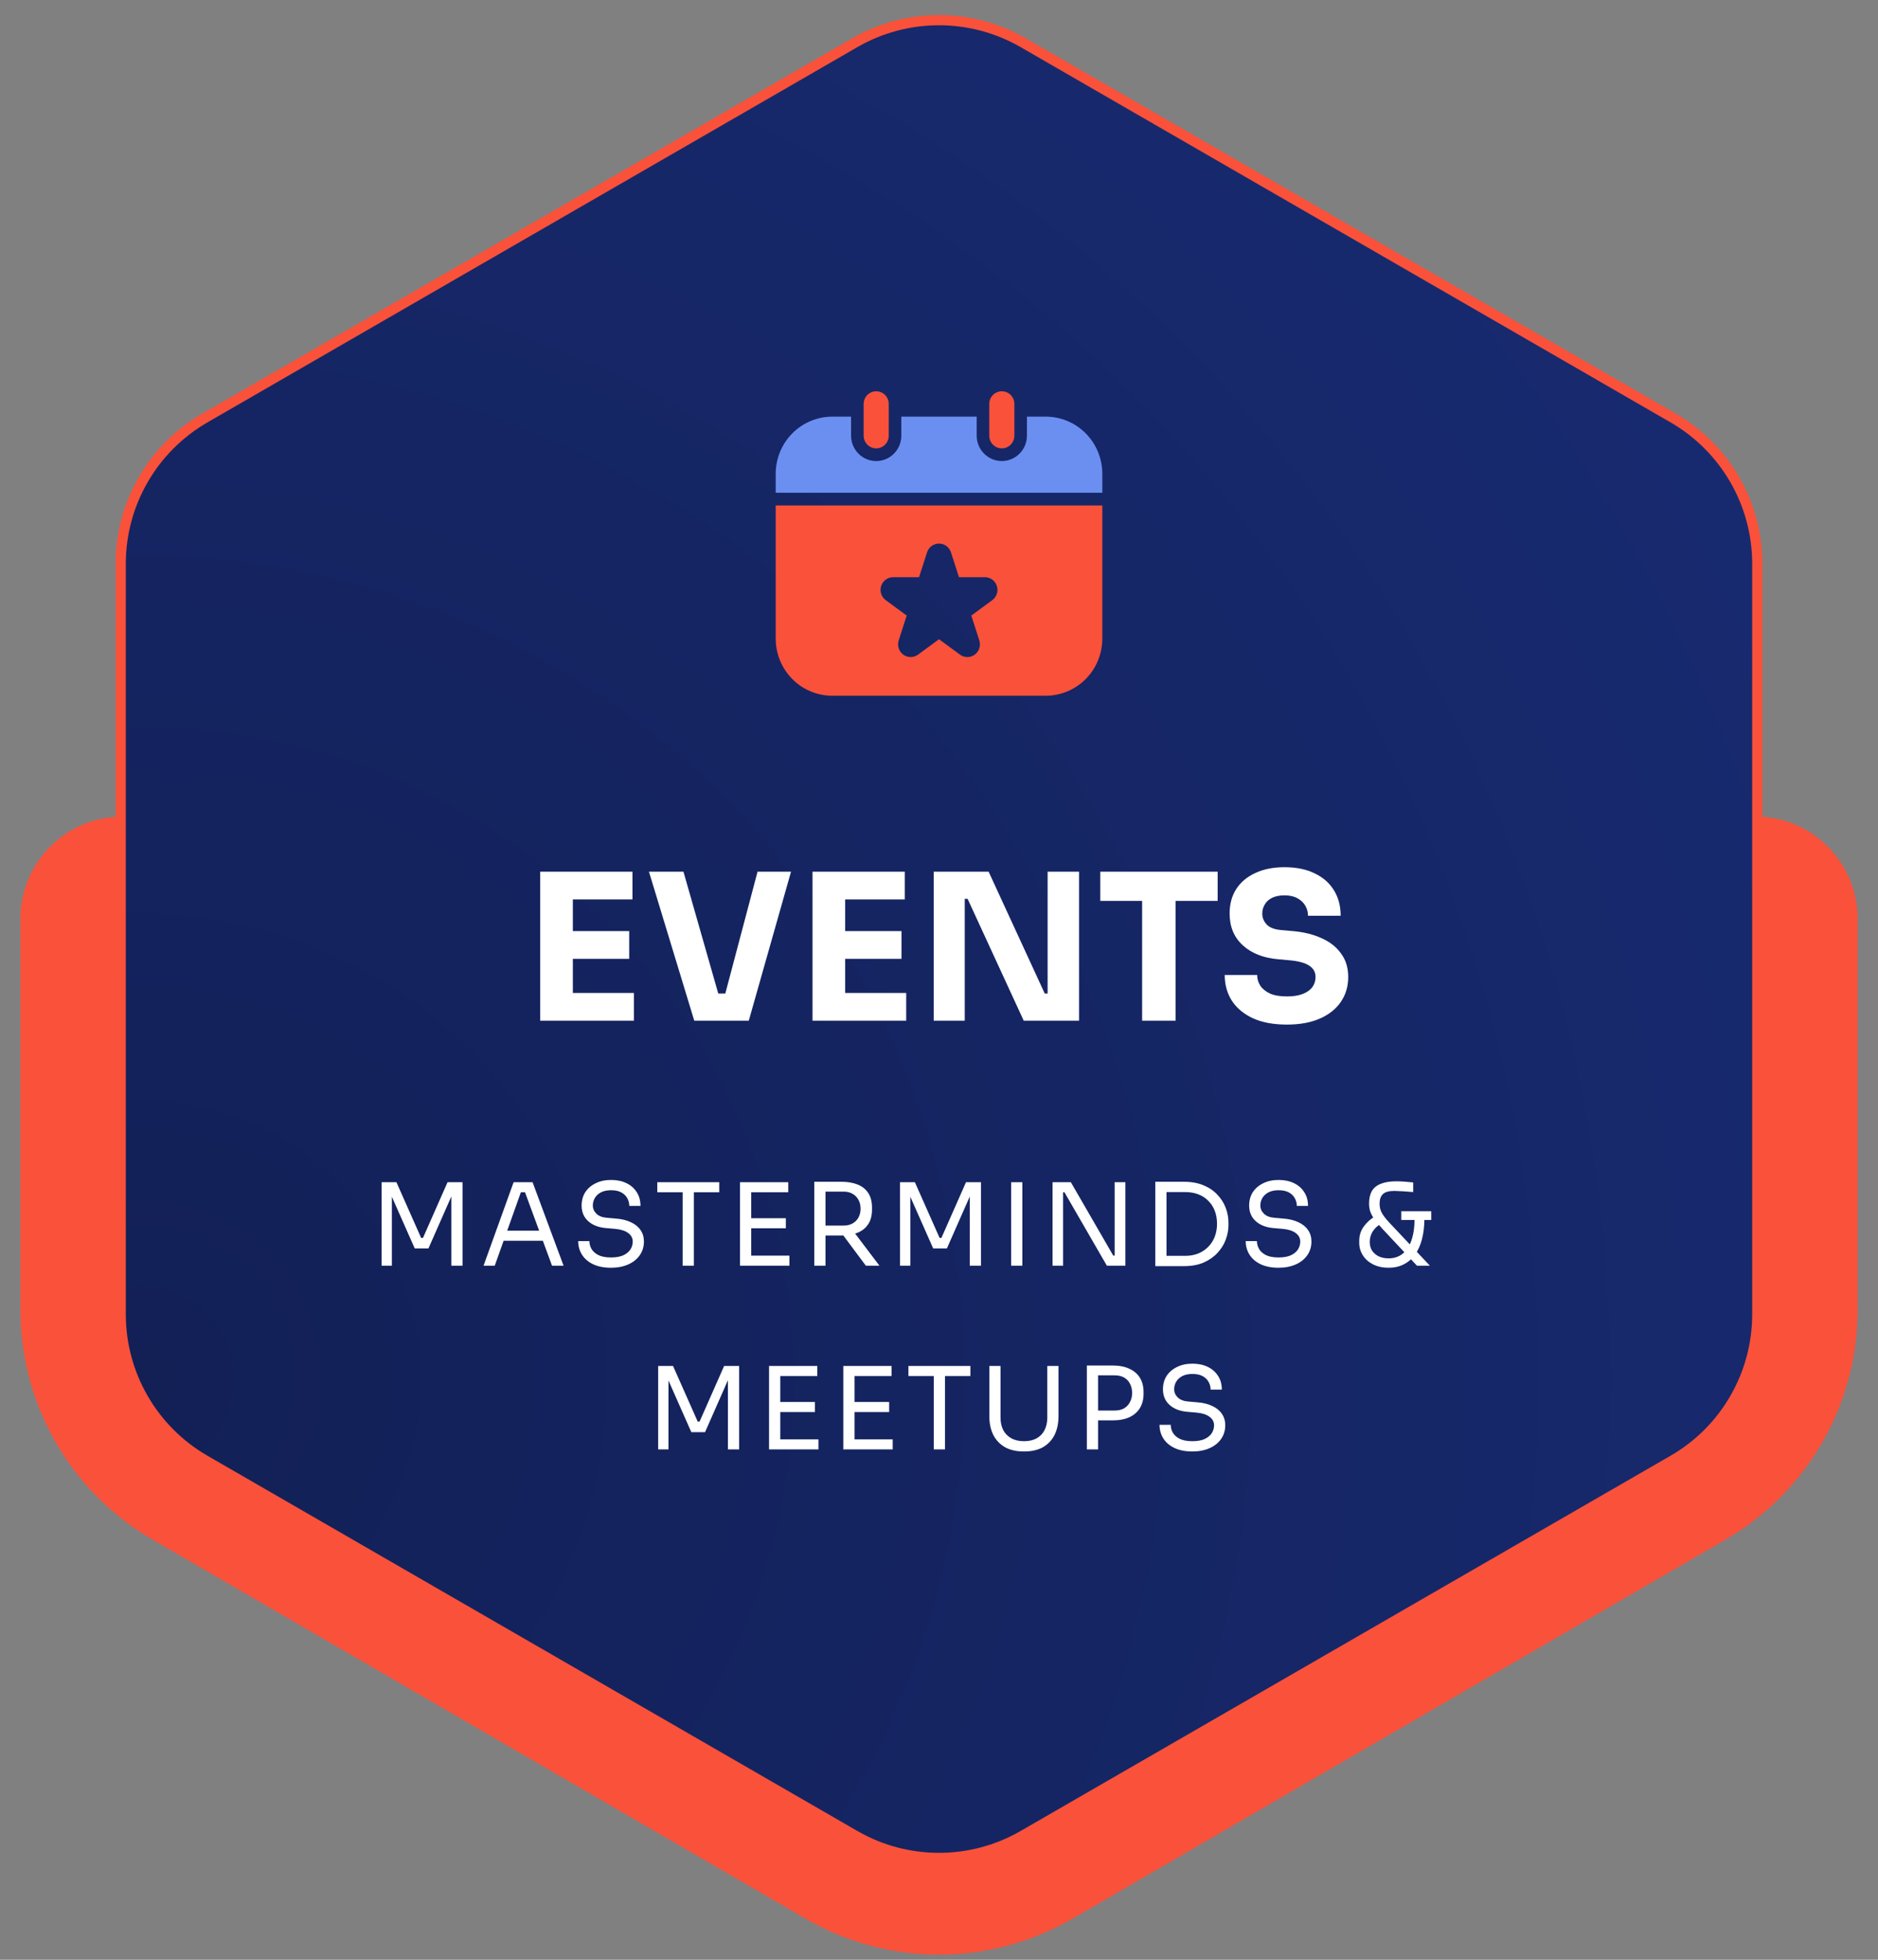 <svg width="184" height="192" viewBox="0 0 184 192" fill="none" xmlns="http://www.w3.org/2000/svg">
<rect x="0" y="0" width="184" height="192" fill="#808080" stroke="none"/>
<g clip-path="url(#clip0_2219_120)">
<path d="M172 90V128.353C172 134.056 168.964 139.328 164.032 142.191L100.032 179.338C95.065 182.221 88.935 182.221 83.968 179.338L19.968 142.191C15.036 139.328 12 134.056 12 128.353V90" stroke="#FA513A" stroke-width="20" stroke-linecap="round"/>
<path d="M100.25 4.186C95.145 1.238 88.855 1.238 83.75 4.186L20.076 40.948C14.97 43.896 11.826 49.343 11.826 55.238V128.762C11.826 134.657 14.97 140.104 20.076 143.052L83.75 179.814C88.855 182.762 95.145 182.762 100.25 179.814L163.924 143.052C169.029 140.104 172.174 134.657 172.174 128.762V55.238C172.174 49.343 169.029 43.896 163.924 40.948L100.25 4.186Z" fill="#122056"/>
<path d="M100.25 4.186C95.145 1.238 88.855 1.238 83.75 4.186L20.076 40.948C14.97 43.896 11.826 49.343 11.826 55.238V128.762C11.826 134.657 14.97 140.104 20.076 143.052L83.75 179.814C88.855 182.762 95.145 182.762 100.25 179.814L163.924 143.052C169.029 140.104 172.174 134.657 172.174 128.762V55.238C172.174 49.343 169.029 43.896 163.924 40.948L100.25 4.186Z" fill="url(#paint0_angular_2219_120)"/>
<path d="M100.25 4.186C95.145 1.238 88.855 1.238 83.75 4.186L20.076 40.948C14.97 43.896 11.826 49.343 11.826 55.238V128.762C11.826 134.657 14.97 140.104 20.076 143.052L83.75 179.814C88.855 182.762 95.145 182.762 100.25 179.814L163.924 143.052C169.029 140.104 172.174 134.657 172.174 128.762V55.238C172.174 49.343 169.029 43.896 163.924 40.948L100.25 4.186Z" stroke="#FA513A"/>
<path d="M84.616 42.684C84.616 43.013 84.746 43.33 84.977 43.563C85.207 43.796 85.52 43.927 85.847 43.927C86.173 43.927 86.486 43.796 86.717 43.563C86.948 43.33 87.078 43.013 87.078 42.684V39.576C87.078 39.247 86.948 38.931 86.717 38.697C86.486 38.464 86.173 38.334 85.847 38.334C85.52 38.334 85.207 38.464 84.977 38.697C84.746 38.931 84.616 39.247 84.616 39.576V42.684ZM96.924 39.576V42.684C96.924 43.013 97.053 43.33 97.284 43.563C97.515 43.796 97.828 43.927 98.155 43.927C98.481 43.927 98.794 43.796 99.025 43.563C99.256 43.33 99.385 43.013 99.385 42.684V39.576C99.385 39.247 99.256 38.931 99.025 38.697C98.794 38.464 98.481 38.334 98.155 38.334C97.828 38.334 97.515 38.464 97.284 38.697C97.053 38.931 96.924 39.247 96.924 39.576ZM108.001 49.52V62.571C107.999 64.054 107.415 65.475 106.377 66.524C105.338 67.572 103.931 68.162 102.462 68.164H81.539C80.071 68.162 78.663 67.572 77.625 66.524C76.587 65.475 76.002 64.054 76.001 62.571V49.52H108.001ZM96.497 56.548H93.956L93.17 54.108C93.089 53.859 92.932 53.642 92.722 53.489C92.513 53.335 92.26 53.253 92.001 53.253C91.742 53.253 91.489 53.335 91.279 53.489C91.069 53.642 90.912 53.859 90.832 54.108L90.046 56.548H87.504C87.244 56.548 86.991 56.631 86.781 56.785C86.57 56.94 86.414 57.157 86.333 57.407C86.253 57.657 86.253 57.925 86.333 58.175C86.414 58.425 86.57 58.642 86.78 58.797L88.836 60.305L88.051 62.745C87.971 62.995 87.971 63.264 88.051 63.514C88.132 63.763 88.288 63.981 88.498 64.135C88.709 64.29 88.962 64.373 89.222 64.373C89.482 64.373 89.735 64.289 89.945 64.135L92.001 62.627L94.056 64.135C94.266 64.289 94.52 64.373 94.78 64.373C95.04 64.373 95.293 64.29 95.503 64.135C95.713 63.981 95.87 63.763 95.95 63.514C96.031 63.264 96.031 62.995 95.95 62.745L95.165 60.305L97.221 58.797C97.431 58.642 97.588 58.425 97.668 58.175C97.748 57.925 97.748 57.657 97.668 57.407C97.588 57.157 97.431 56.94 97.221 56.785C97.011 56.631 96.757 56.548 96.497 56.548Z" fill="#FA513A"/>
<path d="M76.001 48.277V46.413C76.002 44.93 76.587 43.508 77.625 42.46C78.663 41.411 80.071 40.821 81.539 40.819H83.385V42.684C83.385 43.343 83.645 43.975 84.106 44.441C84.568 44.908 85.194 45.17 85.847 45.17C86.5 45.17 87.126 44.908 87.588 44.441C88.049 43.975 88.308 43.343 88.308 42.684V40.819H95.693V42.684C95.693 43.343 95.952 43.975 96.414 44.441C96.876 44.908 97.502 45.17 98.155 45.17C98.807 45.17 99.433 44.908 99.895 44.441C100.357 43.975 100.616 43.343 100.616 42.684V40.819H102.462C103.931 40.821 105.338 41.411 106.377 42.46C107.415 43.508 107.999 44.93 108.001 46.413V48.277H76.001Z" fill="#6B8FF1"/>
<path d="M52.927 100V85.4H56.127V100H52.927ZM55.727 100V97.28H62.107V100H55.727ZM55.727 93.94V91.22H61.647V93.94H55.727ZM55.727 88.12V85.4H61.967V88.12H55.727ZM68.022 100L63.582 85.4H66.962L70.482 97.72L69.722 97.34H71.762L70.962 97.72L74.222 85.4H77.502L73.362 100H68.022ZM79.607 100V85.4H82.807V100H79.607ZM82.407 100V97.28H88.787V100H82.407ZM82.407 93.94V91.22H88.327V93.94H82.407ZM82.407 88.12V85.4H88.647V88.12H82.407ZM91.482 100V85.4H96.862L102.362 97.34H103.042L102.642 97.7V85.4H105.722V100H100.302L94.802 88.06H94.122L94.522 87.7V100H91.482ZM111.901 100V87.86H115.181V100H111.901ZM107.801 88.26V85.4H119.301V88.26H107.801ZM126.093 100.38C124.773 100.38 123.66 100.173 122.753 99.76C121.846 99.333 121.16 98.76 120.693 98.04C120.226 97.307 119.993 96.467 119.993 95.52H123.173C123.173 95.893 123.273 96.24 123.473 96.56C123.686 96.88 124.006 97.14 124.433 97.34C124.86 97.527 125.413 97.62 126.093 97.62C126.706 97.62 127.22 97.54 127.633 97.38C128.046 97.22 128.36 97 128.573 96.72C128.786 96.427 128.893 96.093 128.893 95.72C128.893 95.253 128.693 94.887 128.293 94.62C127.893 94.34 127.246 94.16 126.353 94.08L125.253 93.98C123.8 93.86 122.64 93.407 121.773 92.62C120.906 91.833 120.473 90.793 120.473 89.5C120.473 88.567 120.693 87.76 121.133 87.08C121.586 86.4 122.213 85.88 123.013 85.52C123.813 85.147 124.76 84.96 125.853 84.96C127 84.96 127.98 85.16 128.793 85.56C129.62 85.947 130.253 86.5 130.693 87.22C131.133 87.927 131.353 88.76 131.353 89.72H128.153C128.153 89.36 128.066 89.033 127.893 88.74C127.72 88.433 127.46 88.187 127.113 88C126.78 87.813 126.36 87.72 125.853 87.72C125.373 87.72 124.966 87.8 124.633 87.96C124.313 88.12 124.073 88.34 123.913 88.62C123.753 88.887 123.673 89.18 123.673 89.5C123.673 89.913 123.82 90.273 124.113 90.58C124.406 90.887 124.886 91.067 125.553 91.12L126.673 91.22C127.74 91.313 128.68 91.547 129.493 91.92C130.306 92.28 130.94 92.78 131.393 93.42C131.86 94.047 132.093 94.813 132.093 95.72C132.093 96.653 131.846 97.473 131.353 98.18C130.873 98.873 130.186 99.413 129.293 99.8C128.4 100.187 127.333 100.38 126.093 100.38Z" fill="white"/>
<path d="M37.386 124V115.824H38.842L41.261 121.278H41.441L43.849 115.824H45.316V124H44.218V117.022L44.297 117.045L41.978 122.309H40.634L38.305 117.045L38.394 117.022V124H37.386ZM47.376 124L50.321 115.824H52.181L55.216 124H54.085L51.341 116.541L51.878 116.81H50.557L51.128 116.541L48.473 124H47.376ZM49.134 121.558L49.504 120.573H53.032L53.401 121.558H49.134ZM59.864 124.202C59.184 124.202 58.606 124.09 58.128 123.866C57.65 123.642 57.284 123.332 57.03 122.936C56.776 122.54 56.649 122.092 56.649 121.592H57.747C57.747 121.838 57.81 122.085 57.937 122.331C58.072 122.578 58.292 122.783 58.598 122.947C58.912 123.111 59.334 123.194 59.864 123.194C60.357 123.194 60.76 123.123 61.073 122.981C61.387 122.831 61.618 122.641 61.768 122.41C61.917 122.171 61.992 121.913 61.992 121.637C61.992 121.301 61.846 121.025 61.555 120.808C61.264 120.584 60.838 120.446 60.278 120.394L59.371 120.315C58.647 120.255 58.068 120.031 57.635 119.643C57.202 119.255 56.985 118.743 56.985 118.109C56.985 117.609 57.105 117.172 57.344 116.798C57.59 116.425 57.93 116.134 58.363 115.925C58.796 115.708 59.3 115.6 59.875 115.6C60.443 115.6 60.943 115.705 61.376 115.914C61.809 116.123 62.145 116.418 62.384 116.798C62.63 117.172 62.753 117.62 62.753 118.142H61.656C61.656 117.881 61.592 117.635 61.465 117.403C61.346 117.172 61.156 116.981 60.894 116.832C60.633 116.683 60.293 116.608 59.875 116.608C59.472 116.608 59.136 116.679 58.867 116.821C58.606 116.963 58.408 117.149 58.273 117.381C58.147 117.605 58.083 117.847 58.083 118.109C58.083 118.407 58.199 118.673 58.43 118.904C58.662 119.135 59.005 119.27 59.461 119.307L60.368 119.386C60.928 119.43 61.409 119.55 61.813 119.744C62.223 119.931 62.537 120.185 62.753 120.506C62.977 120.819 63.089 121.196 63.089 121.637C63.089 122.137 62.955 122.581 62.686 122.97C62.417 123.358 62.04 123.66 61.555 123.877C61.07 124.093 60.506 124.202 59.864 124.202ZM66.885 124V116.586H67.982V124H66.885ZM64.398 116.81V115.824H70.469V116.81H64.398ZM72.504 124V115.824H73.602V124H72.504ZM73.378 124V123.014H77.343V124H73.378ZM73.378 120.338V119.352H76.996V120.338H73.378ZM73.378 116.81V115.824H77.231V116.81H73.378ZM79.78 124V115.779H80.878V124H79.78ZM84.831 124L82.121 120.36H83.409L86.164 124H84.831ZM80.463 121.043V120.069H82.658C83.002 120.069 83.297 119.998 83.543 119.856C83.79 119.714 83.98 119.52 84.114 119.274C84.249 119.02 84.316 118.732 84.316 118.411C84.316 118.09 84.249 117.806 84.114 117.56C83.98 117.306 83.79 117.108 83.543 116.966C83.297 116.817 83.002 116.742 82.658 116.742H80.463V115.779H82.457C83.054 115.779 83.577 115.869 84.025 116.048C84.473 116.227 84.82 116.503 85.066 116.877C85.313 117.25 85.436 117.732 85.436 118.322V118.501C85.436 119.091 85.309 119.572 85.055 119.946C84.809 120.319 84.462 120.595 84.014 120.774C83.573 120.954 83.054 121.043 82.457 121.043H80.463ZM88.182 124V115.824H89.638L92.057 121.278H92.237L94.645 115.824H96.112V124H95.014V117.022L95.093 117.045L92.774 122.309H91.43L89.101 117.045L89.19 117.022V124H88.182ZM99.068 124V115.824H100.165V124H99.068ZM103.127 124V115.824H104.919L109.074 123.014H109.433L109.209 123.216V115.824H110.262V124H108.447L104.292 116.81H103.934L104.158 116.608V124H103.127ZM114.065 124.045V123.037H116.104C116.597 123.037 117.033 122.958 117.414 122.802C117.803 122.637 118.131 122.413 118.4 122.13C118.676 121.846 118.885 121.514 119.027 121.133C119.169 120.752 119.24 120.341 119.24 119.901C119.24 119.438 119.169 119.02 119.027 118.646C118.885 118.266 118.676 117.937 118.4 117.661C118.131 117.377 117.803 117.161 117.414 117.011C117.033 116.862 116.597 116.787 116.104 116.787H114.065V115.779H115.992C116.731 115.779 117.373 115.895 117.918 116.126C118.463 116.35 118.915 116.657 119.273 117.045C119.639 117.426 119.912 117.855 120.091 118.333C120.27 118.803 120.36 119.285 120.36 119.778V120.024C120.36 120.502 120.27 120.98 120.091 121.458C119.912 121.935 119.639 122.369 119.273 122.757C118.915 123.145 118.463 123.459 117.918 123.698C117.373 123.929 116.731 124.045 115.992 124.045H114.065ZM113.192 124.045V115.779H114.289V124.045H113.192ZM125.266 124.202C124.586 124.202 124.008 124.09 123.53 123.866C123.052 123.642 122.686 123.332 122.432 122.936C122.178 122.54 122.051 122.092 122.051 121.592H123.149C123.149 121.838 123.212 122.085 123.339 122.331C123.474 122.578 123.694 122.783 124 122.947C124.314 123.111 124.736 123.194 125.266 123.194C125.758 123.194 126.162 123.123 126.475 122.981C126.789 122.831 127.02 122.641 127.17 122.41C127.319 122.171 127.394 121.913 127.394 121.637C127.394 121.301 127.248 121.025 126.957 120.808C126.666 120.584 126.24 120.446 125.68 120.394L124.773 120.315C124.049 120.255 123.47 120.031 123.037 119.643C122.604 119.255 122.387 118.743 122.387 118.109C122.387 117.609 122.507 117.172 122.746 116.798C122.992 116.425 123.332 116.134 123.765 115.925C124.198 115.708 124.702 115.6 125.277 115.6C125.844 115.6 126.345 115.705 126.778 115.914C127.211 116.123 127.547 116.418 127.786 116.798C128.032 117.172 128.155 117.62 128.155 118.142H127.058C127.058 117.881 126.994 117.635 126.867 117.403C126.748 117.172 126.557 116.981 126.296 116.832C126.035 116.683 125.695 116.608 125.277 116.608C124.874 116.608 124.538 116.679 124.269 116.821C124.008 116.963 123.81 117.149 123.675 117.381C123.548 117.605 123.485 117.847 123.485 118.109C123.485 118.407 123.601 118.673 123.832 118.904C124.064 119.135 124.407 119.27 124.862 119.307L125.77 119.386C126.33 119.43 126.811 119.55 127.214 119.744C127.625 119.931 127.939 120.185 128.155 120.506C128.379 120.819 128.491 121.196 128.491 121.637C128.491 122.137 128.357 122.581 128.088 122.97C127.819 123.358 127.442 123.66 126.957 123.877C126.472 124.093 125.908 124.202 125.266 124.202ZM138.829 124L135.458 120.405C135.114 120.031 134.845 119.71 134.651 119.442C134.465 119.173 134.33 118.919 134.248 118.68C134.173 118.441 134.136 118.183 134.136 117.907C134.136 117.422 134.226 117.019 134.405 116.698C134.591 116.377 134.883 116.138 135.278 115.981C135.674 115.817 136.186 115.734 136.813 115.734C137.059 115.734 137.335 115.746 137.642 115.768C137.948 115.79 138.22 115.817 138.459 115.846V116.787C138.31 116.772 138.116 116.757 137.877 116.742C137.638 116.72 137.403 116.705 137.171 116.698C136.94 116.683 136.749 116.675 136.6 116.675C136.07 116.675 135.697 116.783 135.48 117C135.271 117.209 135.166 117.519 135.166 117.93C135.166 118.258 135.241 118.561 135.39 118.837C135.547 119.113 135.79 119.427 136.118 119.778L140.094 124H138.829ZM136.051 124.202C135.476 124.202 134.972 124.093 134.539 123.877C134.106 123.66 133.77 123.365 133.531 122.992C133.292 122.619 133.173 122.204 133.173 121.749V121.581C133.173 121.043 133.322 120.569 133.621 120.158C133.927 119.74 134.304 119.404 134.752 119.15L135.312 119.901C134.983 120.065 134.715 120.308 134.506 120.629C134.304 120.942 134.203 121.29 134.203 121.67C134.203 122.021 134.285 122.316 134.45 122.555C134.621 122.794 134.845 122.977 135.122 123.104C135.405 123.223 135.715 123.283 136.051 123.283C136.574 123.283 137.026 123.138 137.406 122.846C137.787 122.548 138.078 122.111 138.28 121.536C138.489 120.954 138.594 120.233 138.594 119.374H139.557C139.557 120.121 139.478 120.793 139.322 121.39C139.172 121.98 138.948 122.484 138.65 122.902C138.351 123.321 137.981 123.642 137.541 123.866C137.108 124.09 136.611 124.202 136.051 124.202ZM137.294 119.52V118.669H140.229V119.52H137.294ZM64.486 142V133.824H65.942L68.361 139.278H68.54L70.948 133.824H72.416V142H71.318V135.022L71.397 135.045L69.078 140.309H67.734L65.404 135.045L65.494 135.022V142H64.486ZM75.349 142V133.824H76.447V142H75.349ZM76.223 142V141.014H80.188V142H76.223ZM76.223 138.338V137.352H79.84V138.338H76.223ZM76.223 134.81V133.824H80.076V134.81H76.223ZM82.625 142V133.824H83.722V142H82.625ZM83.499 142V141.014H87.463V142H83.499ZM83.499 138.338V137.352H87.116V138.338H83.499ZM83.499 134.81V133.824H87.351V134.81H83.499ZM91.491 142V134.586H92.588V142H91.491ZM89.004 134.81V133.824H95.075V134.81H89.004ZM100.325 142.202C99.586 142.202 98.963 142.06 98.455 141.776C97.955 141.485 97.574 141.082 97.313 140.566C97.059 140.044 96.932 139.439 96.932 138.752V133.824H98.029V138.886C98.029 139.342 98.115 139.745 98.287 140.096C98.466 140.439 98.728 140.708 99.071 140.902C99.415 141.097 99.833 141.194 100.325 141.194C100.818 141.194 101.233 141.1 101.569 140.914C101.912 140.719 102.17 140.451 102.341 140.107C102.521 139.756 102.61 139.349 102.61 138.886V133.824H103.708V138.752C103.708 139.439 103.581 140.044 103.327 140.566C103.073 141.082 102.696 141.485 102.196 141.776C101.696 142.06 101.072 142.202 100.325 142.202ZM107.36 139.155V138.192H109.185C109.574 138.192 109.895 138.117 110.149 137.968C110.402 137.811 110.593 137.602 110.72 137.341C110.854 137.079 110.921 136.788 110.921 136.467C110.921 136.139 110.854 135.844 110.72 135.582C110.593 135.321 110.402 135.116 110.149 134.966C109.895 134.817 109.574 134.742 109.185 134.742H107.36V133.779H108.984C109.656 133.779 110.216 133.887 110.664 134.104C111.119 134.313 111.463 134.612 111.694 135C111.926 135.388 112.041 135.847 112.041 136.378V136.557C112.041 137.079 111.926 137.539 111.694 137.934C111.463 138.323 111.119 138.625 110.664 138.842C110.216 139.051 109.656 139.155 108.984 139.155H107.36ZM106.486 142V133.779H107.584V142H106.486ZM116.821 142.202C116.141 142.202 115.563 142.09 115.085 141.866C114.607 141.642 114.241 141.332 113.987 140.936C113.733 140.54 113.606 140.092 113.606 139.592H114.704C114.704 139.838 114.767 140.085 114.894 140.331C115.029 140.578 115.249 140.783 115.555 140.947C115.869 141.111 116.291 141.194 116.821 141.194C117.314 141.194 117.717 141.123 118.03 140.981C118.344 140.831 118.575 140.641 118.725 140.41C118.874 140.171 118.949 139.913 118.949 139.637C118.949 139.301 118.803 139.025 118.512 138.808C118.221 138.584 117.795 138.446 117.235 138.394L116.328 138.315C115.604 138.255 115.025 138.031 114.592 137.643C114.159 137.255 113.942 136.743 113.942 136.109C113.942 135.609 114.062 135.172 114.301 134.798C114.547 134.425 114.887 134.134 115.32 133.925C115.753 133.708 116.257 133.6 116.832 133.6C117.399 133.6 117.9 133.705 118.333 133.914C118.766 134.123 119.102 134.418 119.341 134.798C119.587 135.172 119.71 135.62 119.71 136.142H118.613C118.613 135.881 118.549 135.635 118.422 135.403C118.303 135.172 118.113 134.981 117.851 134.832C117.59 134.683 117.25 134.608 116.832 134.608C116.429 134.608 116.093 134.679 115.824 134.821C115.563 134.963 115.365 135.149 115.23 135.381C115.103 135.605 115.04 135.847 115.04 136.109C115.04 136.407 115.156 136.673 115.387 136.904C115.619 137.135 115.962 137.27 116.418 137.307L117.325 137.386C117.885 137.43 118.366 137.55 118.77 137.744C119.18 137.931 119.494 138.185 119.71 138.506C119.934 138.819 120.046 139.196 120.046 139.637C120.046 140.137 119.912 140.581 119.643 140.97C119.374 141.358 118.997 141.66 118.512 141.877C118.027 142.093 117.463 142.202 116.821 142.202Z" fill="white"/>
</g>
<defs>
<radialGradient id="paint0_angular_2219_120" cx="0" cy="0" r="1" gradientUnits="userSpaceOnUse" gradientTransform="translate(15.5 135) rotate(-29.923) scale(179.417)">
<stop stop-color="#122056"/>
<stop offset="1" stop-color="#182A70"/>
</radialGradient>
<clipPath id="clip0_2219_120">
<rect width="184" height="192" fill="white"/>
</clipPath>
</defs>
</svg>
